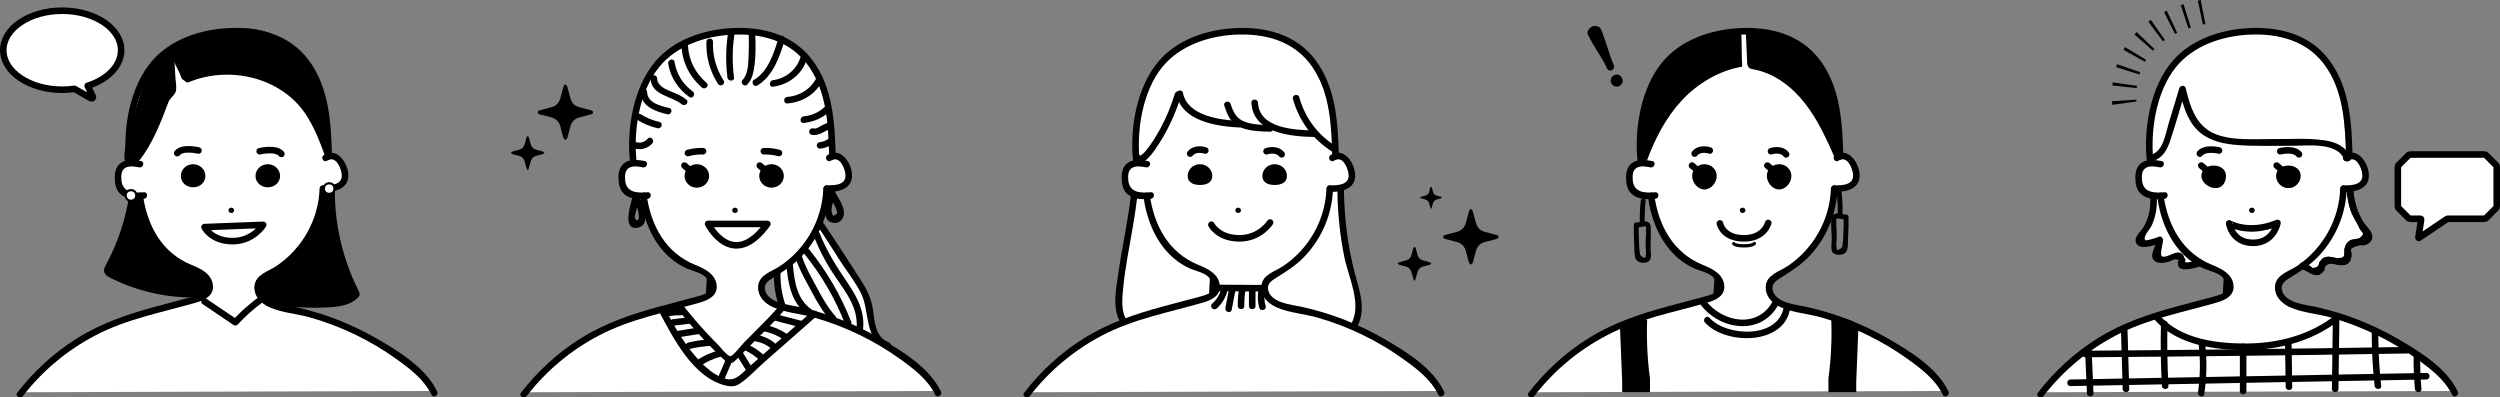 <?xml version="1.0" encoding="utf-8"?>
<!-- Generator: Adobe Illustrator 16.0.0, SVG Export Plug-In . SVG Version: 6.00 Build 0)  -->
<!DOCTYPE svg PUBLIC "-//W3C//DTD SVG 1.1//EN" "http://www.w3.org/Graphics/SVG/1.1/DTD/svg11.dtd">
<svg version="1.1" id="レイヤー_1" xmlns="http://www.w3.org/2000/svg" xmlns:xlink="http://www.w3.org/1999/xlink" x="0px"
	 y="0px" width="1143.247px" height="181.753px" viewBox="0 0 1143.247 181.753" enable-background="new 0 0 1143.247 181.753"
	 xml:space="preserve">
<rect x="0" y="0" width="1143.247" height="181.753" fill="#808080" stroke="none"/>
<path fill="#FFFFFF" d="M55.398,22.964c0-9.978-12.064-18.066-26.949-18.066C13.566,4.898,1.5,12.987,1.5,22.964
	c0,9.978,12.066,18.066,26.949,18.066c1.924,0,3.799-0.136,5.606-0.393l7.489,4.264c0.516,0.293,1.15-0.181,0.912-0.683
	l-2.359-4.959C49.15,36.347,55.398,30.146,55.398,22.964"/>
<path fill="none" stroke="#000000" stroke-width="3" stroke-linecap="round" stroke-linejoin="round" stroke-miterlimit="10" d="
	M55.398,22.964c0-9.978-12.064-18.066-26.949-18.066C13.566,4.898,1.5,12.987,1.5,22.964c0,9.978,12.066,18.066,26.949,18.066
	c1.924,0,3.799-0.136,5.606-0.393l7.489,4.264c0.516,0.293,1.15-0.181,0.912-0.683l-2.359-4.959
	C49.15,36.347,55.398,30.146,55.398,22.964z"/>
<path fill="#FFFFFF" d="M370.631,97.416l21.522,31.12c0,0,6.478,9.626,6.798,21.083c0,0,3.037,13.949,6.993,13.546
	c3.956-0.403-46.847-14.171-46.847-14.171l-4.584-31.267L370.631,97.416z"/>
<path fill="#FFFFFF" d="M364.653,178.994c-34.011,0.105-68.022,0.211-102.032,0.317c-7.031,0.022-14.062,0.043-21.091,0.066
	c14.109-17.577,33.356-28.944,54.95-35.076c6.085-1.729,12.216-3.305,18.327-4.936c3.708-0.99,9.59-1.559,11.633-5.404
	c4.733-8.913-10.601-12.41-15.276-15.42c-9.465-6.089-14.205-17.1-15.918-27.878c0.221-0.016,0.442-0.033,0.661-0.051
	c1.388-0.112,1.399-2.29,0-2.177c-5.036,0.407-10.278,0.116-10.721-6.119c-0.17-2.4,0.036-5.088,2.646-6.131
	c1.818-0.726,4.183-0.274,6.019,0.052c1.369,0.244,1.957-1.853,0.578-2.098c-1.289-0.23-2.669-0.457-4.032-0.481
	c-1.242-11.3,0.764-23.327,5.061-33.829c4.088-9.994,12.012-17.077,22.037-20.856c8.994-3.389,18.932-4.23,28.426-2.949
	c11.373,1.535,20.396,7.425,26.066,17.453c6.409,11.335,6.939,24.656,7.319,37.371c-0.306,0.14-0.618,0.309-0.933,0.514
	c-1.172,0.761-0.082,2.647,1.098,1.88c4.062-2.64,6.627,2.654,7.212,5.861c1.039,5.69-4.613,6.299-8.86,6.147
	c-0.404-0.015-0.689,0.159-0.859,0.412c-0.18,0.174-0.303,0.417-0.312,0.737c-0.293,10.55-4.511,20.642-11.593,28.451
	c-3.443,3.798-7.495,7.01-12.002,9.458c-3.132,1.702-6.265,3.248-6.22,7.283c0.11,9.885,13.783,10.389,20.643,12.079
	c10.982,2.704,21.604,6.847,31.504,12.317c5.305,2.931,10.405,6.237,15.234,9.9c4.818,3.653,9.705,7.599,12.697,12.914
	C406.16,178.865,385.407,178.93,364.653,178.994"/>
<path d="M382.183,71.472c-0.456-15.256-1.229-31.528-10.836-44.181c-8.889-11.709-22.94-15.23-37.106-14.409
	c-12.623,0.732-25.885,5.172-34.357,14.983c-10.213,11.827-13.467,31.104-11.757,46.203c0.215,1.897,3.217,1.919,3,0
	c-1.593-14.071,1.166-32.294,10.422-43.553c7.879-9.584,20.633-13.934,32.692-14.633c13.938-0.808,27.599,2.704,35.815,14.736
	c8.179,11.977,8.709,26.853,9.127,40.854C379.24,73.398,382.24,73.406,382.183,71.472"/>
<path d="M294.804,73.637c-2.878-0.512-6.163-1.003-8.8,0.601c-2.531,1.54-3.223,4.39-3.174,7.179
	c0.05,2.831,0.566,5.674,2.879,7.541c2.963,2.391,6.88,2.251,10.465,1.961c1.911-0.154,1.928-3.155,0-3
	c-4.789,0.387-9.884,0.256-10.309-5.707c-0.158-2.199-0.049-4.753,2.341-5.733c1.737-0.714,4.047-0.261,5.801,0.052
	C295.895,76.866,296.705,73.976,294.804,73.637"/>
<path d="M379.945,73.494c3.797-2.467,6.075,2.685,6.606,5.615c0.974,5.363-4.519,5.768-8.463,5.626c-1.931-0.069-1.929,2.931,0,3
	c6.274,0.225,12.786-1.917,11.356-9.424c-0.939-4.933-5.464-11.014-11.015-7.408C376.817,71.951,378.32,74.55,379.945,73.494"/>
<path d="M292.816,89.958c1.487,10.594,5.715,21.362,14.127,28.366c2.098,1.746,4.383,3.204,6.866,4.344
	c2.612,1.198,7.959,2.17,9.382,4.842c-0.123,2.223-0.246,4.448-0.371,6.672c-1.147,0.561-2.342,0.991-3.58,1.287
	c-1.879,0.588-3.82,1.019-5.722,1.526c-3.778,1.009-7.559,2.012-11.338,3.027c-12.909,3.47-25.351,7.639-36.743,14.78
	c-10.506,6.585-19.637,14.997-27.199,24.808c-1.178,1.529,1.428,3.024,2.592,1.515c8.869-11.509,20.158-20.939,33.02-27.696
	c14.498-7.615,30.598-10.553,46.188-15.068c4.117-1.192,8.429-3.315,7.627-8.354c-0.788-4.95-5.549-7.171-9.701-8.858
	c-13.6-5.526-20.278-17.92-22.253-31.988C295.441,87.258,292.55,88.068,292.816,89.958"/>
<path d="M376.505,86.295c-0.467,14.183-7.995,27.484-19.795,35.375c-3.657,2.446-9.419,3.858-9.976,8.974
	c-0.484,4.446,2.838,8.022,6.611,9.759c5.767,2.655,12.803,3.046,18.901,4.788c7.113,2.033,14.051,4.665,20.708,7.893
	c6.477,3.143,12.701,6.822,18.555,11.016c6.223,4.459,12.791,9.371,16.161,16.436c0.83,1.742,3.418,0.222,2.591-1.513
	c-5.173-10.844-17.641-18.445-27.701-24.241c-11.449-6.595-23.935-11.473-36.83-14.347c-3.223-0.718-6.592-1.094-9.715-2.196
	c-2.494-0.879-5.266-2.456-6.065-5.22c-0.92-3.177,1.386-4.62,3.714-6.073c4.898-3.055,9.43-5.921,13.372-10.236
	c7.646-8.367,12.096-19.09,12.469-30.415C379.568,84.364,376.568,84.367,376.505,86.295"/>
<path d="M332.959,14.875c-1.039,6.868-1.173,13.666-0.304,20.564c0.239,1.89,3.242,1.914,3,0c-0.833-6.608-0.8-13.176,0.198-19.766
	C336.139,13.784,333.248,12.97,332.959,14.875"/>
<path d="M330.914,36.839c-3.449-5.415-5.102-11.336-4.865-17.761c0.07-1.93-2.93-1.927-3,0c-0.254,6.906,1.565,13.45,5.275,19.275
	C329.358,39.978,331.955,38.475,330.914,36.839"/>
<path d="M323.13,37.917c-5.129-4.427-8.227-10.365-8.528-17.168c-0.086-1.923-3.086-1.934-3,0
	c0.336,7.559,3.684,14.349,9.406,19.289C322.463,41.295,324.594,39.182,323.13,37.917"/>
<path d="M316.758,41.794c-4.509-3.262-7.408-8.004-8.293-13.489c-0.306-1.901-3.197-1.094-2.893,0.798
	c1.015,6.292,4.544,11.572,9.672,15.282C316.811,45.519,318.311,42.917,316.758,41.794"/>
<path d="M313.884,45.564c-1.991-1.642-4.229-2.582-6.606-3.528c-2.783-1.109-6.646-2.674-6.772-6.197c-0.069-1.924-3.069-1.933-3,0
	c0.28,7.848,9.536,7.953,14.259,11.846C313.241,48.905,315.375,46.793,313.884,45.564"/>
<path d="M305.989,49.363c-3.858-0.896-9.901-2.266-10.049-7.226c-0.056-1.925-3.058-1.934-3,0
	c0.194,6.559,6.878,8.872,12.251,10.119C307.07,52.691,307.873,49.8,305.989,49.363"/>
<path d="M301.529,55.748c-3.051-0.678-5.849-1.826-8.482-3.511c-1.631-1.043-3.137,1.553-1.514,2.591
	c2.827,1.809,5.922,3.085,9.198,3.814C302.613,59.059,303.416,56.167,301.529,55.748"/>
<path d="M296.2,63.43c-1.433,1.666-3.56,2.195-5.628,1.494c-1.833-0.621-2.619,2.276-0.798,2.893
	c2.997,1.016,6.472,0.148,8.547-2.265C299.574,64.095,297.463,61.964,296.2,63.43"/>
<path d="M341.727,38.657c2.242-2.313,2.924-5.767,3.319-8.855c0.584-4.547,0.548-9.573,0.317-14.125c-0.099-1.921-3.1-1.933-3,0
	c0.189,3.757,0.029,7.674-0.084,11.437c-0.09,2.935-0.52,7.197-2.674,9.422C338.261,37.923,340.38,40.047,341.727,38.657"/>
<path d="M346.364,39.081c7.31-4.474,10.109-13.115,12.556-20.861c0.582-1.846-2.313-2.636-2.894-0.798
	c-2.19,6.937-4.603,15.046-11.176,19.069C343.207,37.497,344.713,40.093,346.364,39.081"/>
<path d="M353.479,39.655c7.566-0.957,14.133-6.224,15.762-13.843c0.402-1.883-2.488-2.687-2.893-0.798
	c-1.327,6.202-6.592,10.847-12.869,11.641C351.589,36.893,351.565,39.896,353.479,39.655"/>
<path d="M360.05,47.3c6.855-0.483,13.091-4.291,16.106-10.561c0.833-1.732-1.752-3.255-2.59-1.514
	c-2.547,5.297-7.664,8.663-13.517,9.075C358.135,44.436,358.119,47.437,360.05,47.3"/>
<path d="M367.531,56.217c4.684-0.468,8.913-2.346,12.252-5.69c1.365-1.369-0.755-3.491-2.121-2.122
	c-2.754,2.758-6.248,4.424-10.131,4.812C365.629,53.407,365.608,56.409,367.531,56.217"/>
<path d="M371.111,61.607c3.434,0.826,5.979-1.906,9.107-2.816c1.851-0.538,1.063-3.434-0.797-2.893
	c-1.61,0.468-3.094,1.147-4.539,1.988c-0.991,0.576-1.797,1.112-2.975,0.827C370.032,58.262,369.231,61.155,371.111,61.607"/>
<path d="M378.696,63.594c-1.116,0.734-2.349,1.241-3.687,1.391c-0.805,0.089-1.5,0.625-1.5,1.5c0,0.741,0.689,1.589,1.5,1.5
	c1.871-0.209,3.619-0.761,5.201-1.8C381.817,65.128,380.316,62.53,378.696,63.594"/>
<path d="M309.334,140.6c4.137,5.315,8.497,10.442,13.135,15.328c2.569,2.706,5.199,5.372,7.933,7.913
	c0.974,0.905,2.123,2.277,3.584,2.227c1.504-0.052,2.565-1.51,3.51-2.442c2.548-2.51,5.052-5.068,7.576-7.601
	c4.791-4.807,9.707-9.514,14.039-14.749c1.222-1.477-0.89-3.611-2.122-2.121c-3.299,3.987-6.946,7.632-10.594,11.294
	c-2.067,2.073-4.133,4.145-6.199,6.218c-1.012,1.015-4.951,6.179-6.198,6.22c-1.334,0.043-4.569-4.148-5.506-5.082
	c-1.974-1.97-3.907-3.98-5.799-6.029c-3.941-4.268-7.67-8.713-11.236-13.298C310.271,136.957,308.162,139.093,309.334,140.6"/>
<path d="M301.399,142.477c6.54,12.211,15.652,30.379,30.554,33.854c2.287,0.534,4.183,0.517,6.162-0.768
	c4.104-2.667,7.736-6.737,11.416-9.971c7.988-7.02,15.977-14.041,23.965-21.062c1.453-1.277-0.676-3.392-2.121-2.121
	c-6.241,5.485-12.482,10.969-18.724,16.455c-3.245,2.852-6.489,5.704-9.735,8.556c-3.17,2.786-6.31,7.121-10.931,5.835
	c-7.097-1.975-12.921-8.669-17.169-14.335c-4.201-5.603-7.527-11.798-10.826-17.958C303.078,139.26,300.487,140.774,301.399,142.477
	"/>
<path d="M367.061,146.85c-3.966-1.033-7.933-2.065-11.898-3.099c-1.87-0.486-2.668,2.407-0.797,2.894
	c3.966,1.032,7.932,2.065,11.898,3.098C368.133,150.229,368.931,147.336,367.061,146.85"/>
<path d="M349.53,151.542c3.187,0.706,6.11,1.9,8.81,3.744c1.599,1.092,3.101-1.507,1.514-2.591
	c-2.887-1.971-6.118-3.291-9.525-4.046C348.446,148.233,347.644,151.125,349.53,151.542"/>
<path d="M345.574,156.095c2.801,0.545,5.367,1.675,7.42,3.691c1.379,1.355,3.502-0.765,2.123-2.121
	c-2.402-2.359-5.457-3.823-8.746-4.464C344.484,152.835,343.678,155.727,345.574,156.095"/>
<path d="M341.25,160.488c2.223,1.106,4.258,2.464,6.059,4.178c1.397,1.33,3.522-0.787,2.121-2.122
	c-1.979-1.883-4.223-3.43-6.666-4.647C341.041,157.04,339.52,159.627,341.25,160.488"/>
<path d="M344.214,168.569c-1.502-2.438-3.004-4.877-4.506-7.314c-1.011-1.641-3.606-0.136-2.591,1.513
	c1.502,2.439,3.004,4.877,4.507,7.315C342.635,171.724,345.23,170.218,344.214,168.569"/>
<path d="M332.232,163.634l-3.8,8.801c-0.758,1.754,1.826,3.284,2.59,1.514c1.267-2.933,2.534-5.867,3.802-8.8
	C335.58,163.395,332.998,161.865,332.232,163.634"/>
<path d="M329.262,160.068c-3.87,1.001-7.527,2.585-10.82,4.862c-1.578,1.091-0.08,3.693,1.514,2.59
	c3.101-2.144,6.457-3.616,10.105-4.559C331.927,162.477,331.136,159.584,329.262,160.068"/>
<path d="M324.426,155.225c-3.259,0.187-6.478,0.65-9.652,1.41c-1.877,0.449-1.082,3.343,0.797,2.893
	c2.919-0.699,5.859-1.13,8.855-1.303C326.346,158.116,326.359,155.115,324.426,155.225"/>
<path d="M318.713,149.881c-3.213,0.516-6.427,1.031-9.641,1.547c-1.901,0.306-1.094,3.196,0.798,2.893
	c3.214-0.515,6.427-1.031,9.642-1.546C321.412,152.47,320.605,149.578,318.713,149.881"/>
<path d="M315.619,145.019c-2.645,0.32-5.289,0.64-7.935,0.96c-1.892,0.229-1.916,3.232,0,3c2.646-0.32,5.29-0.64,7.935-0.96
	C317.512,147.791,317.535,144.788,315.619,145.019"/>
<path d="M311.229,141.206c-2.51-0.063-4.993,0.192-7.44,0.75c-1.881,0.428-1.084,3.321,0.798,2.893c2.194-0.5,4.394-0.7,6.643-0.643
	C313.162,144.254,313.16,141.254,311.229,141.206"/>
<path d="M289.241,90.08c-0.628,2.9-4.931,14.962,2.05,14.093c6.688-0.833,3.105-10.778,1.014-14.074
	c-1.032-1.625-3.629-0.123-2.59,1.514c0.922,1.452,1.65,2.976,2.061,4.654c0.229,0.934,1.023,5.289-0.841,4.242
	c-1.288-0.723-0.216-3.089,0.063-4.38c0.379-1.751,0.758-3.501,1.137-5.252C292.543,88.995,289.65,88.19,289.241,90.08"/>
<path d="M379.266,85.836c-0.812,3.824-5.177,15.905,2.495,16.135c2.46,0.074,4.191-2.223,4.185-4.538
	c-0.008-3.484-2.887-7.281-4.393-10.253c-0.872-1.724-3.461-0.206-2.59,1.513c0.754,1.489,1.507,2.977,2.262,4.464
	c0.389,0.77,0.861,1.535,1.174,2.341c0.182,0.645,0.364,1.29,0.547,1.935c-1.487,1.557-2.293,1.564-2.418,0.019
	c-0.705-1.607,0.138-3.776,0.482-5.403c0.383-1.806,0.766-3.61,1.148-5.416C382.557,84.75,379.665,83.946,379.266,85.836"/>
<path d="M371.91,107.346c2.682,7.026,6.161,13.538,10.436,19.724c4.851,7.019,10.178,14.026,9.382,23.054
	c-0.169,1.923,2.832,1.911,3,0c0.679-7.695-2.747-14.297-6.944-20.49c-5.043-7.442-9.748-14.618-12.979-23.086
	C374.123,104.762,371.221,105.538,371.91,107.346"/>
<path d="M389.251,147.126c-4.741-12.11-11.249-23.22-19.437-33.32c-1.217-1.501-3.327,0.633-2.122,2.121
	c7.844,9.676,14.124,20.396,18.665,31.996C387.055,149.702,389.956,148.928,389.251,147.126"/>
<path d="M363.893,118.125c1.645,5.223,4.439,9.968,7.002,14.78c2.615,4.912,5.319,9.657,9.038,13.827
	c1.288,1.444,3.403-0.684,2.121-2.122c-3.547-3.976-6.08-8.544-8.567-13.218c-2.438-4.577-5.138-9.101-6.701-14.064
	C366.207,115.493,363.31,116.276,363.893,118.125"/>
<path d="M371.388,141.69c-6.995-4.62-8.09-12.954-8.817-20.66c-0.181-1.905-3.183-1.925-3,0c0.839,8.887,2.317,17.977,10.304,23.25
	C371.49,145.347,372.994,142.75,371.388,141.69"/>
<path d="M353.941,124.437c-0.187,5.338,0.568,10.523,2.266,15.588c0.609,1.821,3.507,1.04,2.892-0.798
	c-1.612-4.818-2.334-9.711-2.157-14.79C357.007,122.506,354.007,122.509,353.941,124.437"/>
<path d="M373.755,103.181c3.497,5.128,6.775,10.396,10.124,15.62c3.254,5.078,7.195,9.945,9.881,15.357
	c4.164,8.394,1.223,21.188,11.785,25.233c1.805,0.691,2.586-2.208,0.799-2.893c-6.442-2.467-6.301-9.886-7.242-15.565
	c-0.768-4.611-2.688-8.565-5.207-12.469c-5.78-8.959-11.541-17.989-17.549-26.798C375.264,100.081,372.663,101.58,373.755,103.181"
	/>
<path d="M337.41,96.185c0,0.68-0.576,1.23-1.289,1.23c-0.712,0-1.289-0.55-1.289-1.23c0-0.68,0.577-1.23,1.289-1.23
	C336.834,94.955,337.41,95.505,337.41,96.185"/>
<path fill="none" stroke="#000000" stroke-width="3" stroke-linecap="round" stroke-linejoin="round" stroke-miterlimit="10" d="
	M323.804,102.403c0,0,11.127,22.034,27.119,0H323.804z"/>
<path d="M324.285,80.458c0,2.964-2.518,5.367-5.623,5.367s-5.623-2.403-5.623-5.367c0-2.964,2.518-5.366,5.623-5.366
	S324.285,77.495,324.285,80.458"/>
<line fill="none" stroke="#000000" stroke-width="3" stroke-linecap="round" stroke-linejoin="round" stroke-miterlimit="10" x1="316.781" y1="78.962" x2="312.983" y2="75.709"/>
<path d="M358.438,80.458c0,2.964-2.518,5.367-5.623,5.367s-5.622-2.403-5.622-5.367c0-2.964,2.517-5.366,5.622-5.366
	S358.438,77.495,358.438,80.458"/>
<line fill="none" stroke="#000000" stroke-width="3" stroke-linecap="round" stroke-linejoin="round" stroke-miterlimit="10" x1="351.246" y1="78.962" x2="347.448" y2="75.709"/>
<path fill="none" stroke="#000000" stroke-width="3" stroke-linecap="round" stroke-linejoin="round" stroke-miterlimit="10" d="
	M349.305,69.167c0,0,3.198-0.241,6.916,0.803"/>
<path fill="none" stroke="#000000" stroke-width="3" stroke-linecap="round" stroke-linejoin="round" stroke-miterlimit="10" d="
	M321.504,69.167c0,0-3.199-0.241-6.916,0.803"/>
<path fill="#FFFFFF" d="M518.579,89.863c0.56,3.442-7.25,45.796-6.758,49.553c0.491,3.758,1.176,9.578,1.176,9.578l104.208,5.655
	c0,0,5.035-14.382,4.118-17.522c-0.917-3.141-8.407-30.749-8.076-34.724c0.332-3.975,0.788-16.614,0.788-16.614l-32.706-3.666
	L518.579,89.863z"/>
<path fill="#FFFFFF" d="M594.735,178.994c-34.011,0.105-68.021,0.211-102.032,0.317c-7.031,0.022-14.061,0.043-21.091,0.066
	c14.109-17.577,33.357-28.944,54.951-35.076c6.085-1.729,12.215-3.305,18.327-4.936c3.708-0.99,9.59-1.559,11.632-5.404
	c4.735-8.913-10.599-12.41-15.276-15.42c-9.463-6.089-14.205-17.1-15.918-27.878c0.223-0.016,0.443-0.033,0.662-0.051
	c1.387-0.112,1.398-2.29,0-2.177c-5.037,0.407-10.279,0.116-10.721-6.119c-0.17-2.4,0.036-5.088,2.645-6.131
	c1.819-0.726,4.184-0.274,6.019,0.052c1.37,0.244,1.958-1.853,0.579-2.098c-1.289-0.23-2.669-0.457-4.032-0.481
	c-1.243-11.3,0.763-23.327,5.06-33.829c4.088-9.994,12.012-17.077,22.037-20.856c8.994-3.389,18.933-4.23,28.428-2.949
	c11.373,1.535,20.395,7.425,26.064,17.453c6.41,11.335,6.939,24.656,7.32,37.371c-0.308,0.14-0.618,0.309-0.933,0.514
	c-1.172,0.761-0.081,2.647,1.098,1.88c4.062-2.64,6.626,2.654,7.212,5.861c1.039,5.69-4.613,6.299-8.86,6.147
	c-0.404-0.015-0.688,0.159-0.858,0.412c-0.182,0.174-0.305,0.417-0.314,0.737c-0.292,10.55-4.51,20.642-11.592,28.451
	c-3.444,3.798-7.496,7.01-12.003,9.458c-3.13,1.702-6.263,3.248-6.218,7.283c0.108,9.885,13.781,10.389,20.641,12.079
	c10.984,2.704,21.604,6.847,31.505,12.317c5.305,2.931,10.405,6.237,15.234,9.9c4.817,3.653,9.705,7.599,12.697,12.914
	L594.735,178.994z"/>
<path d="M612.265,71.472c-0.455-15.256-1.229-31.528-10.835-44.181c-8.89-11.709-22.94-15.23-37.107-14.409
	c-12.622,0.732-25.883,5.172-34.356,14.983c-10.214,11.827-13.467,31.104-11.758,46.203c0.215,1.897,3.218,1.919,3,0
	c-1.593-14.071,1.166-32.294,10.423-43.553c7.879-9.584,20.633-13.934,32.691-14.633c13.939-0.808,27.599,2.704,35.815,14.736
	c8.18,11.977,8.709,26.853,9.127,40.854C609.323,73.398,612.323,73.406,612.265,71.472"/>
<path d="M524.887,73.637c-2.878-0.512-6.164-1.003-8.8,0.601c-2.531,1.54-3.224,4.39-3.174,7.179
	c0.05,2.831,0.565,5.674,2.879,7.541c2.963,2.391,6.88,2.251,10.464,1.961c1.911-0.154,1.928-3.155,0-3
	c-4.789,0.387-9.884,0.256-10.309-5.707c-0.157-2.199-0.049-4.753,2.342-5.733c1.738-0.714,4.046-0.261,5.8,0.052
	C525.979,76.866,526.787,73.976,524.887,73.637"/>
<path d="M610.027,73.494c3.797-2.467,6.075,2.685,6.607,5.615c0.974,5.363-4.52,5.768-8.463,5.626c-1.932-0.069-1.929,2.931,0,3
	c6.272,0.225,12.786-1.917,11.355-9.424c-0.938-4.933-5.464-11.014-11.015-7.408C606.9,71.951,608.401,74.55,610.027,73.494"/>
<path d="M522.898,89.958c1.488,10.594,5.717,21.362,14.129,28.366c2.098,1.746,4.381,3.204,6.865,4.344
	c2.611,1.198,7.958,2.17,9.381,4.842c-0.123,2.223-0.246,4.448-0.369,6.672c-1.149,0.561-2.343,0.991-3.582,1.287
	c-1.877,0.588-3.819,1.019-5.721,1.526c-3.779,1.009-7.561,2.012-11.338,3.027c-12.909,3.47-25.352,7.639-36.743,14.78
	c-10.507,6.585-19.637,14.997-27.198,24.808c-1.179,1.529,1.426,3.024,2.59,1.515c8.869-11.509,20.158-20.939,33.021-27.696
	c14.498-7.615,30.599-10.553,46.187-15.068c4.119-1.192,8.43-3.315,7.627-8.354c-0.789-4.95-5.549-7.171-9.7-8.858
	c-13.601-5.526-20.278-17.92-22.255-31.988C525.525,87.258,522.633,88.068,522.898,89.958"/>
<path d="M606.587,86.295c-0.467,14.183-7.994,27.484-19.794,35.375c-3.657,2.446-9.42,3.858-9.977,8.974
	c-0.483,4.446,2.838,8.022,6.611,9.759c5.767,2.655,12.804,3.046,18.902,4.788c7.113,2.033,14.051,4.665,20.707,7.893
	c6.478,3.143,12.701,6.822,18.554,11.016c6.225,4.459,12.793,9.371,16.162,16.436c0.831,1.742,3.419,0.222,2.591-1.513
	c-5.172-10.844-17.64-18.445-27.7-24.241c-11.449-6.595-23.935-11.473-36.83-14.347c-3.223-0.718-6.594-1.094-9.716-2.196
	c-2.492-0.879-5.265-2.456-6.065-5.22c-0.919-3.177,1.387-4.62,3.715-6.073c4.898-3.055,9.429-5.921,13.372-10.236
	c7.646-8.367,12.096-19.09,12.468-30.415C609.65,84.364,606.65,84.367,606.587,86.295"/>
<path d="M567.493,96.185c0,0.68-0.577,1.23-1.289,1.23s-1.289-0.55-1.289-1.23c0-0.68,0.577-1.23,1.289-1.23
	S567.493,95.505,567.493,96.185"/>
<path d="M554.368,80.458c0,2.964-2.518,4.133-5.624,4.133c-3.104,0-5.623-1.169-5.623-4.133c0-2.964,2.519-5.366,5.623-5.366
	C551.851,75.093,554.368,77.495,554.368,80.458"/>
<path d="M588.521,80.458c0,2.964-2.518,4.133-5.623,4.133s-5.624-1.169-5.624-4.133c0-2.964,2.519-5.366,5.624-5.366
	S588.521,77.495,588.521,80.458"/>
<path fill="none" stroke="#000000" stroke-width="3" stroke-linecap="round" stroke-linejoin="round" stroke-miterlimit="10" d="
	M551.185,68.827c0,0-4.512-1.602-6.916,1.42"/>
<path fill="none" stroke="#000000" stroke-width="3" stroke-linecap="round" stroke-linejoin="round" stroke-miterlimit="10" d="
	M579.182,69.167c0,0,4.513-1.602,6.916,1.42"/>
<path d="M518.395,72.292c2.713,6.118,8.266-1.669,9.961-4.104c5.225-7.505,9.096-15.792,11.788-24.515
	c0.57-1.85-2.323-2.64-2.894-0.798c-1.672,5.422-3.78,10.67-6.479,15.667c-1.1,2.038-2.285,4.031-3.548,5.973
	c-0.345,0.53-5.396,8.165-6.237,6.263C520.205,69.017,517.619,70.541,518.395,72.292"/>
<path d="M538.07,43.25c2.365,12.146,18.254,14.521,28.446,15.053c1.929,0.1,1.924-2.9,0-3c-8.714-0.454-23.501-2.31-25.554-12.851
	C540.594,40.56,537.701,41.361,538.07,43.25"/>
<path d="M559.859,48.304c1.205,3.717,2.667,7.548,6.343,9.454c4.198,2.176,9.964,2.359,14.595,2.474c1.931,0.048,1.93-2.952,0-3
	c-3.598-0.089-7.548-0.225-11.011-1.353c-4.254-1.386-5.721-4.321-7.034-8.372C562.16,45.678,559.262,46.46,559.859,48.304"/>
<path d="M572.273,46.969c0.682,13.864,17.754,15.443,28.406,15.67c1.932,0.041,1.931-2.959,0-3
	c-8.64-0.184-24.828-0.894-25.406-12.67C575.179,45.047,572.178,45.037,572.273,46.969"/>
<path d="M591.257,45.248c2.776,10.032,8.984,18.39,17.76,23.981c1.634,1.04,3.14-1.554,1.514-2.59
	c-8.125-5.177-13.812-12.907-16.379-22.189C593.636,42.592,590.74,43.381,591.257,45.248"/>
<path d="M517.079,89.863c-1.28,11.436-3.877,22.656-5.501,34.04c-1.04,7.286-3.387,17.557,1.182,24.096
	c1.097,1.572,3.699,0.074,2.59-1.514c-2.861-4.097-2.172-9.878-1.732-14.586c0.467-4.979,1.227-9.925,2.075-14.851
	c1.56-9.052,3.364-18.05,4.387-27.185C520.295,87.947,517.293,87.963,517.079,89.863"/>
<path d="M611.588,87.204c0.135,10.227,1.152,20.411,3.197,30.436c1.882,9.226,8.267,21.693,3.026,30.597
	c-0.982,1.668,1.61,3.179,2.59,1.515c4.772-8.109,1.1-17.184-1.032-25.54c-3.092-12.112-4.616-24.516-4.781-37.008
	C614.563,85.275,611.563,85.27,611.588,87.204"/>
<path fill="none" stroke="#000000" stroke-width="3" stroke-linecap="round" stroke-linejoin="round" stroke-miterlimit="10" d="
	M553.956,102.779c0,0,3.069,6.123,12.661,6.213c9.591,0.091,14.18-7.241,14.18-7.241"/>
<path d="M557.354,133.178c6.965,0.047,13.928,0.094,20.892,0.14c1.93,0.013,1.933-2.987,0-3c-6.964-0.046-13.927-0.093-20.892-0.14
	C555.423,130.166,555.421,133.166,557.354,133.178"/>
<path d="M558.412,132.084c-0.628,2.711-2.062,4.96-4.107,6.827c-1.43,1.304,0.697,3.421,2.121,2.121
	c2.401-2.19,4.143-4.971,4.879-8.151C561.74,131.003,558.848,130.201,558.412,132.084"/>
<path d="M562.056,132.095c-0.563,2.911-1.127,5.822-1.69,8.732c-0.364,1.887,2.527,2.695,2.894,0.798
	c0.563-2.911,1.126-5.821,1.69-8.732C565.313,131.007,562.422,130.199,562.056,132.095"/>
<path d="M566.698,131.666c-0.479,2.738-0.719,5.484-0.669,8.267c0.035,1.927,3.035,1.934,3,0c-0.045-2.512,0.127-4.995,0.562-7.47
	C569.923,130.575,567.031,129.765,566.698,131.666"/>
<path d="M571.142,132.052v7.879c0,1.931,3,1.934,3,0v-7.879C574.142,130.122,571.142,130.119,571.142,132.052"/>
<path d="M575.697,131.637c-0.713,3.048-0.659,6.093,0.189,9.107c0.522,1.856,3.418,1.067,2.893-0.797
	c-0.704-2.502-0.781-4.978-0.188-7.512C579.029,130.558,576.138,129.755,575.697,131.637"/>
<path fill="#FFFFFF" d="M984.8,90.213c0.559,6.477-1.604,13.145-5.854,18.062c-0.48,0.554-1.022,1.219-0.854,1.932
	c0.22,0.931,1.425,1.165,2.38,1.138c2.475-0.07,4.934-0.639,7.189-1.66c0.263,1.75-0.127,3.591-1.078,5.085
	c-0.475,0.746-1.116,1.529-0.96,2.4c0.222,1.237,1.82,1.614,3.073,1.532c1.35-0.089,2.685-0.391,3.939-0.893
	c1.051-0.42,2.101-0.991,3.23-0.949c1.132,0.042,2.326,1.041,2.049,2.14c-0.165,0.655-0.807,1.249-0.588,1.889
	c0.216,0.627,1.058,0.709,1.719,0.658c2.192-0.167,4.369-0.548,6.488-1.135l-11.057-38.29L984.8,90.213z"/>
<path fill="#FFFFFF" d="M1053.788,121.56c2.586,1.313,2.851,2.754,5.744,2.917c0.703,0.04,1.477,0.038,2.02-0.41
	c0.961-0.794,0.573-2.356,1.06-3.502c0.772-1.817,3.307-1.932,5.223-1.46c1.916,0.472,4.075,1.198,5.739,0.138
	c0.242-0.155,0.469-0.35,0.604-0.606c0.253-0.481,0.133-1.062,0.039-1.598c-0.389-2.218,0.047-4.95,2.07-5.936
	c1.375-0.67,3.001-0.298,4.527-0.374c1.527-0.076,3.325-1.061,3.173-2.582c-0.073-0.733-0.589-1.331-1.062-1.895
	c-4.448-5.295-7.151-12.032-7.596-18.933l-12.529-1.024C1062.8,86.295,1048.044,118.643,1053.788,121.56"/>
<path fill="#FFFFFF" d="M1058.314,178.994c-34.011,0.105-68.021,0.211-102.033,0.317c-7.029,0.022-14.06,0.043-21.09,0.066
	c14.109-17.577,33.356-28.944,54.95-35.076c6.086-1.729,12.216-3.305,18.328-4.936c3.708-0.99,9.589-1.559,11.632-5.404
	c4.734-8.913-10.599-12.41-15.276-15.42c-9.465-6.089-14.205-17.1-15.918-27.878c0.223-0.016,0.443-0.033,0.662-0.051
	c1.388-0.112,1.398-2.29,0-2.177c-5.037,0.407-10.279,0.116-10.721-6.119c-0.17-2.4,0.035-5.088,2.645-6.131
	c1.819-0.726,4.183-0.274,6.019,0.052c1.37,0.244,1.958-1.853,0.579-2.098c-1.289-0.23-2.669-0.457-4.032-0.481
	c-1.243-11.3,0.763-23.327,5.06-33.829c4.088-9.994,12.012-17.077,22.037-20.856c8.994-3.389,18.932-4.23,28.428-2.949
	c11.373,1.535,20.395,7.425,26.064,17.453c6.409,11.335,6.939,24.656,7.319,37.371c-0.306,0.14-0.618,0.309-0.933,0.514
	c-1.171,0.761-0.08,2.647,1.099,1.88c4.062-2.64,6.626,2.654,7.212,5.861c1.039,5.69-4.613,6.299-8.861,6.147
	c-0.404-0.015-0.688,0.159-0.857,0.412c-0.182,0.174-0.306,0.417-0.314,0.737c-0.293,10.55-4.511,20.642-11.592,28.451
	c-3.444,3.798-7.496,7.01-12.003,9.458c-3.131,1.702-6.265,3.248-6.219,7.283c0.109,9.885,13.781,10.389,20.642,12.079
	c10.984,2.704,21.604,6.847,31.505,12.317c5.305,2.931,10.405,6.237,15.234,9.9c4.816,3.653,9.705,7.599,12.698,12.914
	L1058.314,178.994z"/>
<path d="M1075.844,71.472c-0.455-15.256-1.229-31.528-10.835-44.181c-8.89-11.709-22.94-15.23-37.106-14.409
	c-12.623,0.732-25.886,5.172-34.357,14.983c-10.214,11.827-13.468,31.104-11.758,46.203c0.215,1.897,3.218,1.919,3,0
	c-1.592-14.071,1.166-32.294,10.422-43.553c7.88-9.584,20.634-13.934,32.693-14.633c13.938-0.808,27.598,2.704,35.814,14.736
	c8.178,11.977,8.709,26.853,9.127,40.854C1072.902,73.398,1075.902,73.406,1075.844,71.472"/>
<path d="M988.466,73.637c-2.878-0.512-6.164-1.003-8.801,0.601c-2.53,1.54-3.222,4.39-3.174,7.179
	c0.05,2.831,0.565,5.674,2.88,7.541c2.963,2.391,6.88,2.251,10.464,1.961c1.911-0.154,1.928-3.155,0-3
	c-4.789,0.387-9.884,0.256-10.309-5.707c-0.158-2.199-0.049-4.753,2.341-5.733c1.739-0.714,4.047-0.261,5.801,0.052
	C989.556,76.866,990.366,73.976,988.466,73.637"/>
<path d="M1073.606,73.494c3.796-2.467,6.075,2.685,6.607,5.615c0.974,5.363-4.521,5.768-8.463,5.626c-1.933-0.069-1.93,2.931,0,3
	c6.272,0.225,12.785-1.917,11.355-9.424c-0.938-4.933-5.464-11.014-11.015-7.408C1070.479,71.951,1071.98,74.55,1073.606,73.494"/>
<path d="M986.478,89.958c1.488,10.594,5.715,21.362,14.127,28.366c2.1,1.746,4.383,3.204,6.867,4.344
	c2.611,1.198,7.958,2.17,9.381,4.842c-0.123,2.223-0.247,4.448-0.37,6.672c-1.148,0.561-2.343,0.991-3.582,1.287
	c-1.878,0.588-3.819,1.019-5.72,1.526c-3.779,1.009-7.56,2.012-11.338,3.027c-12.91,3.47-25.352,7.639-36.744,14.78
	c-10.506,6.585-19.637,14.997-27.198,24.808c-1.178,1.529,1.428,3.024,2.591,1.515c8.869-11.509,20.158-20.939,33.021-27.696
	c14.498-7.615,30.597-10.553,46.187-15.068c4.117-1.192,8.43-3.315,7.627-8.354c-0.788-4.95-5.549-7.171-9.701-8.858
	c-13.6-5.526-20.277-17.92-22.253-31.988C989.103,87.258,986.212,88.068,986.478,89.958"/>
<path d="M1070.166,86.295c-0.467,14.183-7.995,27.484-19.794,35.375c-3.658,2.446-9.42,3.858-9.977,8.974
	c-0.484,4.446,2.838,8.022,6.611,9.759c5.767,2.655,12.803,3.046,18.902,4.788c7.113,2.033,14.05,4.665,20.707,7.893
	c6.479,3.143,12.701,6.822,18.554,11.016c6.225,4.459,12.792,9.371,16.162,16.436c0.831,1.742,3.418,0.222,2.591-1.513
	c-5.172-10.844-17.64-18.445-27.701-24.241c-11.448-6.595-23.935-11.473-36.83-14.347c-3.222-0.718-6.593-1.094-9.715-2.196
	c-2.493-0.879-5.266-2.456-6.065-5.22c-0.919-3.177,1.387-4.62,3.714-6.073c4.899-3.055,9.43-5.921,13.373-10.236
	c7.645-8.367,12.095-19.09,12.468-30.415C1073.229,84.364,1070.229,84.367,1070.166,86.295"/>
<path d="M1031.072,96.185c0,0.68-0.577,1.23-1.29,1.23c-0.712,0-1.289-0.55-1.289-1.23c0-0.68,0.577-1.23,1.289-1.23
	C1030.495,94.955,1031.072,95.505,1031.072,96.185"/>
<path d="M1017.946,80.458c0,2.964-1.674,5.573-4.779,5.573c-3.106,0-6.467-2.609-6.467-5.573c0-2.964,2.518-4.749,5.623-4.749
	S1017.946,77.495,1017.946,80.458"/>
<line fill="none" stroke="#000000" stroke-width="3" stroke-linecap="round" stroke-linejoin="round" stroke-miterlimit="10" x1="1010.443" y1="78.962" x2="1006.646" y2="75.709"/>
<path d="M1052.101,80.458c0,2.964-2.518,5.573-5.624,5.573c-3.104,0-5.623-2.609-5.623-5.573c0-2.964,2.519-4.749,5.623-4.749
	C1049.583,75.71,1052.101,77.495,1052.101,80.458"/>
<line fill="none" stroke="#000000" stroke-width="3" stroke-linecap="round" stroke-linejoin="round" stroke-miterlimit="10" x1="1044.908" y1="78.962" x2="1041.11" y2="75.709"/>
<path fill="none" stroke="#000000" stroke-width="3" stroke-linecap="round" stroke-linejoin="round" stroke-miterlimit="10" d="
	M1014.763,68.827c0,0-6.361-1.602-8.767,1.42"/>
<path fill="none" stroke="#000000" stroke-width="3" stroke-linecap="round" stroke-linejoin="round" stroke-miterlimit="10" d="
	M1042.761,69.167c0,0,6.156-1.602,8.562,1.42"/>
<path fill="none" stroke="#000000" stroke-width="3" stroke-linecap="round" stroke-linejoin="round" stroke-miterlimit="10" d="
	M1041.495,101.957c0,0-1.708,9.183-11.3,9.093c-9.591-0.091-10.808-8.888-10.808-8.888S1028.308,107.436,1041.495,101.957z"/>
<path d="M984.765,73.568c4.473-1.464,6.361-5.302,7.769-9.549c2.503-7.567,4.654-15.272,6.974-22.899h-2.892
	c1.545,6.362,3.282,13.235,7.972,18.099c4.418,4.582,10.589,6.296,16.751,6.93c8.656,0.89,17.548,0.458,26.241,0.536
	c6.949,0.064,21.105-2.02,24.402,6.166c0.713,1.769,3.614,0.996,2.893-0.797c-2.055-5.104-6.642-7.113-11.846-7.879
	c-7.935-1.167-16.309-0.498-24.305-0.57c-8.168-0.073-17.378,0.783-25.189-2.132c-9.23-3.444-11.908-12.423-14.027-21.151
	c-0.36-1.483-2.476-1.37-2.892,0c-1.599,5.254-3.196,10.507-4.794,15.76c-1.427,4.69-2.452,12.826-7.854,14.593
	C982.141,71.273,982.923,74.171,984.765,73.568"/>
<path d="M983.3,90.213c0.239,4.68-0.561,9.191-2.863,13.318c-0.994,1.783-4.274,4.453-3.818,6.876
	c0.873,4.637,9.111,1.669,11.441,0.724c-0.633-0.482-1.266-0.964-1.898-1.446c0.159,2.747-3.447,6.531-1.318,9.167
	c1.576,1.951,4.84,1.409,6.912,0.839c0.771-0.212,2.127-1.147,2.865-1.083c3.547,0.306,0.895,0.35,1.336,1.414
	c0.26,0.627-0.18,1.215,0.311,1.928c1.762,2.551,7.5,0.452,9.667-0.091c1.871-0.47,1.078-3.364-0.798-2.893
	c-1.402,0.351-5.465,1.504-5.926,0.791c-0.114-0.178,0.406-0.82,0.152-1.156c-0.942-1.239-0.529-2.383-2.549-3.023
	c-2.551-0.806-5.987,2.662-8.117,1.624c-1.226-0.598,0.541-6.195,0.465-7.517c-0.05-0.868-0.936-1.837-1.899-1.447
	c-1.151,0.467-2.293,0.911-3.515,1.172c-1.555,0.333-3.036,1.128-2.999-0.452c0.04-1.745,2.651-4.514,3.348-6.099
	c1.778-4.046,2.43-8.251,2.204-12.646C986.201,88.292,983.201,88.281,983.3,90.213"/>
<path d="M1073.165,87.319c0.275,3.072,0.788,6.046,1.801,8.971c1.026,2.961,2.868,5.361,4.072,8.178
	c0.807,1.886,3.315,2.099-0.436,4.743c0.625-0.441-3.863,0.67-3.378,0.446c-1.383,0.638-2.218,1.641-2.78,3.043
	c-1.18,2.943,1.302,5.417-3.404,5.328c-2.053-0.038-3.765-1.121-5.871-0.344c-1.465,0.54-1.726,1.376-2.668,2.483
	c-0.009,1.634-1.02,2.423-3.031,2.364c-0.4-0.319-0.8-0.638-1.199-0.957c-0.793-0.245-1.921-1.127-2.747-1.46
	c-1.79-0.723-2.567,2.178-0.797,2.893c4.08,1.648,6.985,5.151,10.202,0.453c-0.062-1.985,1.22-2.954,3.843-2.909
	c0.975,0.279,1.962,0.494,2.964,0.644c1.277,0.112,2.417,0.143,3.573-0.506c1.338-0.751,1.493-1.435,1.854-2.83
	c0.896-3.458-2.285-4.044,3.44-5.648c1.294-0.362,1.837,0.204,3.107-0.257c1.687-0.612,3.153-1.867,3.112-3.807
	c-0.05-2.366-2.979-4.775-4.06-6.532c-2.691-4.368-4.142-9.211-4.598-14.296C1075.994,85.412,1072.992,85.393,1073.165,87.319"/>
<path d="M1073.165,87.319c0.275,3.072,0.788,6.046,1.801,8.971c1.026,2.961,2.868,5.361,4.072,8.178
	c0.807,1.886,3.315,2.099-0.436,4.743c0.625-0.441-3.863,0.67-3.378,0.446c-1.383,0.638-2.218,1.641-2.78,3.043
	c-1.18,2.943,1.302,5.417-3.404,5.328c-2.053-0.038-3.765-1.121-5.871-0.344c-1.465,0.54-1.726,1.376-2.668,2.483
	c-0.009,1.634-1.02,2.423-3.031,2.364c-0.4-0.319-0.8-0.638-1.199-0.957c-0.793-0.245-1.921-1.127-2.747-1.46
	c-1.79-0.723-2.567,2.178-0.797,2.893c4.08,1.648,6.985,5.151,10.202,0.453c-0.062-1.985,1.22-2.954,3.843-2.909
	c0.975,0.279,1.962,0.494,2.964,0.644c1.277,0.112,2.417,0.143,3.573-0.506c1.338-0.751,1.493-1.435,1.854-2.83
	c0.896-3.458-2.285-4.044,3.44-5.648c1.294-0.362,1.837,0.204,3.107-0.257c1.687-0.612,3.153-1.867,3.112-3.807
	c-0.05-2.366-2.979-4.775-4.06-6.532c-2.691-4.368-4.142-9.211-4.598-14.296C1075.994,85.412,1072.992,85.393,1073.165,87.319"/>
<path d="M985.723,146.654c10.274,11.274,27.686,13.582,42.186,13.417c15.257-0.175,30.177-4.405,42.269-13.901
	c1.518-1.192-0.619-3.301-2.121-2.121c-11.433,8.977-25.759,12.857-40.147,13.022c-13.702,0.156-30.341-1.871-40.064-12.539
	C986.54,143.102,984.424,145.228,985.723,146.654"/>
<path d="M969.923,151.384c0.258,8.832,0.518,17.664,0.775,26.496c0.056,1.927,3.057,1.935,3,0
	c-0.258-8.832-0.518-17.664-0.775-26.496C972.866,149.458,969.866,149.45,969.923,151.384"/>
<path d="M988.193,148.015c-0.229,9.48-0.084,18.948,0.438,28.418c0.106,1.92,3.106,1.932,3.001,0
	c-0.522-9.47-0.668-18.938-0.438-28.418C991.24,146.084,988.24,146.084,988.193,148.015"/>
<path d="M1005.529,158.125c0.742,7.122,0.64,14.199-0.4,21.288c-0.278,1.889,2.611,2.703,2.892,0.798
	c1.082-7.366,1.281-14.676,0.509-22.086C1008.331,156.226,1005.329,156.205,1005.529,158.125"/>
<path d="M1024.285,158.611v20.229c0,1.931,3,1.934,3,0v-20.229C1027.285,156.68,1024.285,156.677,1024.285,158.611"/>
<path d="M1044.927,156.685c0.106,6.742,0.212,13.483,0.317,20.225c0.03,1.928,3.032,1.934,3,0
	c-0.105-6.742-0.211-13.483-0.317-20.225C1047.897,154.756,1044.897,154.75,1044.927,156.685"/>
<path d="M1066.813,145.126c-0.146,10.918-0.291,21.835-0.437,32.753c-0.026,1.931,2.974,1.932,3,0
	c0.146-10.918,0.291-21.835,0.437-32.753C1069.84,143.195,1066.84,143.195,1066.813,145.126"/>
<path d="M1084.582,152.35c0.009,8.056,0.454,16.076,1.335,24.084c0.209,1.898,3.211,1.92,3,0
	c-0.881-8.008-1.326-16.028-1.335-24.084C1087.579,150.419,1084.579,150.416,1084.582,152.35"/>
<path d="M1103.748,162.463c-0.069,5.147,0.123,10.278,0.58,15.405c0.17,1.908,3.171,1.926,3,0
	c-0.457-5.127-0.649-10.258-0.58-15.405C1106.774,160.533,1103.774,160.532,1103.748,162.463"/>
<path d="M953.518,160.536c0.278,6.424,0.558,12.848,0.836,19.271c0.083,1.924,3.083,1.934,3,0
	c-0.278-6.423-0.558-12.847-0.836-19.271C956.435,158.613,953.434,158.602,953.518,160.536"/>
<path d="M953.537,163.382c49.129-0.336,98.256-0.914,147.38-1.735c1.929-0.033,1.934-3.033,0-3
	c-49.124,0.821-98.251,1.399-147.38,1.735C951.607,160.396,951.603,163.396,953.537,163.382"/>
<path d="M946.805,176.552c54.263-1.004,108.524-2.007,162.787-3.011c1.929-0.036,1.935-3.036,0-3
	c-54.263,1.004-108.524,2.007-162.787,3.011C944.876,173.587,944.87,176.587,946.805,176.552"/>
<path fill="#FFFFFF" d="M825.429,178.994c-34.011,0.105-68.021,0.211-102.033,0.317c-7.029,0.022-14.06,0.043-21.09,0.066
	c14.109-17.577,33.356-28.944,54.95-35.076c6.085-1.729,12.216-3.305,18.327-4.936c3.708-0.99,9.59-1.559,11.633-5.404
	c4.734-8.913-10.6-12.41-15.277-15.42c-9.464-6.089-14.203-17.1-15.917-27.878c0.222-0.016,0.442-0.033,0.661-0.051
	c1.388-0.112,1.399-2.29,0-2.177c-5.037,0.407-10.278,0.116-10.721-6.119c-0.17-2.4,0.036-5.088,2.645-6.131
	c1.819-0.726,4.184-0.274,6.02,0.052c1.369,0.244,1.958-1.853,0.578-2.098c-1.288-0.23-2.669-0.457-4.032-0.481
	c-1.242-11.3,0.764-23.327,5.06-33.829c4.089-9.994,12.013-17.077,22.038-20.856c8.994-3.389,18.932-4.23,28.427-2.949
	c11.373,1.535,20.396,7.425,26.065,17.453c6.409,11.335,6.939,24.656,7.319,37.371c-0.307,0.14-0.618,0.309-0.934,0.514
	c-1.171,0.761-0.08,2.647,1.099,1.88c4.062-2.64,6.627,2.654,7.213,5.861c1.038,5.69-4.614,6.299-8.861,6.147
	c-0.403-0.015-0.688,0.159-0.858,0.412c-0.181,0.174-0.305,0.417-0.313,0.737c-0.293,10.55-4.511,20.642-11.593,28.451
	c-3.443,3.798-7.495,7.01-12.002,9.458c-3.131,1.702-6.264,3.248-6.219,7.283c0.109,9.885,13.781,10.389,20.642,12.079
	c10.983,2.704,21.603,6.847,31.504,12.317c5.305,2.931,10.406,6.237,15.235,9.9c4.816,3.653,9.704,7.599,12.697,12.914
	C866.936,178.865,846.183,178.93,825.429,178.994"/>
<path d="M842.958,71.472c-0.456-15.256-1.229-31.528-10.835-44.181c-8.89-11.709-22.942-15.23-37.106-14.409
	c-12.624,0.732-25.886,5.172-34.358,14.983c-10.213,11.827-13.467,31.104-11.757,46.203c0.215,1.897,3.217,1.919,3,0
	c-1.593-14.071,1.166-32.294,10.422-43.553c7.879-9.584,20.633-13.934,32.693-14.633c13.938-0.808,27.598,2.704,35.814,14.736
	c8.178,11.977,8.709,26.853,9.127,40.854C840.015,73.398,843.017,73.406,842.958,71.472"/>
<path d="M755.579,73.637c-2.877-0.512-6.163-1.003-8.8,0.601c-2.531,1.54-3.222,4.39-3.174,7.179
	c0.05,2.831,0.565,5.674,2.879,7.541c2.963,2.391,6.88,2.251,10.465,1.961c1.911-0.154,1.928-3.155,0-3
	c-4.789,0.387-9.884,0.256-10.309-5.707c-0.158-2.199-0.048-4.753,2.341-5.733c1.738-0.714,4.047-0.261,5.801,0.052
	C756.67,76.866,757.48,73.976,755.579,73.637"/>
<path d="M840.72,73.494c3.797-2.467,6.076,2.685,6.607,5.615c0.974,5.363-4.52,5.768-8.463,5.626c-1.932-0.069-1.929,2.931,0,3
	c6.273,0.225,12.787-1.917,11.356-9.424c-0.938-4.933-5.464-11.014-11.015-7.408C837.593,71.951,839.095,74.55,840.72,73.494"/>
<path d="M753.592,89.958c1.487,10.594,5.715,21.362,14.127,28.366c2.099,1.746,4.383,3.204,6.866,4.344
	c2.612,1.198,7.959,2.17,9.382,4.842c-0.124,2.223-0.247,4.448-0.37,6.672c-1.148,0.561-2.343,0.991-3.582,1.287
	c-1.878,0.588-3.819,1.019-5.721,1.526c-3.779,1.009-7.559,2.012-11.338,3.027c-12.909,3.47-25.352,7.639-36.743,14.78
	c-10.506,6.585-19.637,14.997-27.199,24.808c-1.178,1.529,1.429,3.024,2.591,1.515c8.869-11.509,20.158-20.939,33.021-27.696
	c14.498-7.615,30.598-10.553,46.188-15.068c4.116-1.192,8.428-3.315,7.625-8.354c-0.787-4.95-5.549-7.171-9.7-8.858
	c-13.601-5.526-20.278-17.92-22.253-31.988C756.217,87.258,753.326,88.068,753.592,89.958"/>
<path d="M837.28,86.295c-0.467,14.183-7.995,27.484-19.795,35.375c-3.657,2.446-9.419,3.858-9.976,8.974
	c-0.484,4.446,2.838,8.022,6.611,9.759c5.767,2.655,12.803,3.046,18.901,4.788c7.113,2.033,14.051,4.665,20.708,7.893
	c6.477,3.143,12.701,6.822,18.554,11.016c6.224,4.459,12.792,9.371,16.162,16.436c0.83,1.742,3.418,0.222,2.59-1.513
	c-5.172-10.844-17.639-18.445-27.701-24.241c-11.448-6.595-23.934-11.473-36.829-14.347c-3.223-0.718-6.593-1.094-9.714-2.196
	c-2.494-0.879-5.267-2.456-6.066-5.22c-0.92-3.177,1.386-4.62,3.714-6.073c4.899-3.055,9.43-5.921,13.372-10.236
	c7.646-8.367,12.096-19.09,12.469-30.415C840.344,84.364,837.344,84.367,837.28,86.295"/>
<path d="M798.186,96.185c0,0.68-0.577,1.23-1.289,1.23s-1.289-0.55-1.289-1.23c0-0.68,0.577-1.23,1.289-1.23
	S798.186,95.505,798.186,96.185"/>
<path d="M785.061,80.458c0,2.964-2.518,6.189-5.623,6.189s-5.623-3.225-5.623-6.189c0-2.964,2.518-5.366,5.623-5.366
	S785.061,77.495,785.061,80.458"/>
<line fill="none" stroke="#000000" stroke-width="3" stroke-linecap="round" stroke-linejoin="round" stroke-miterlimit="10" x1="777.557" y1="78.962" x2="773.759" y2="75.709"/>
<path d="M819.214,80.458c0,2.964-2.518,6.189-5.623,6.189s-5.623-3.225-5.623-6.189c0-2.964,2.518-5.366,5.623-5.366
	S819.214,77.495,819.214,80.458"/>
<line fill="none" stroke="#000000" stroke-width="3" stroke-linecap="round" stroke-linejoin="round" stroke-miterlimit="10" x1="812.021" y1="78.962" x2="808.224" y2="75.709"/>
<path fill="none" stroke="#000000" stroke-width="3" stroke-linecap="round" stroke-linejoin="round" stroke-miterlimit="10" d="
	M781.877,68.827c0,0-4.512-1.602-6.916,1.42"/>
<path fill="none" stroke="#000000" stroke-width="3" stroke-linecap="round" stroke-linejoin="round" stroke-miterlimit="10" d="
	M809.874,69.167c0,0,4.512-1.602,6.916,1.42"/>
<path fill="none" stroke="#000000" stroke-width="3" stroke-linecap="round" stroke-linejoin="round" stroke-miterlimit="10" d="
	M786.501,102.162c0,0,1.217,6.74,10.81,6.83c9.591,0.091,11.299-7.035,11.299-7.035"/>
<path fill="none" stroke="#000000" stroke-width="1.5" stroke-linecap="round" stroke-linejoin="round" stroke-miterlimit="10" d="
	M792.829,111.399c0,0,0.521,1.008,4.621,1.027c4.102,0.019,4.831-1.071,4.831-1.071"/>
<path d="M753.167,73.417c3.619-10.008,8.66-19.634,15.882-27.451s17.17-13.742,27.67-15.478c-0.37-5.099-0.122-11.227-0.493-16.328
	c0,0-29.825,1.438-36.659,17.527c0,0-11.802,16.674-9.165,42.38L753.167,73.417z"/>
<path d="M798.334,14.223c0.207,4.135,0.414,9.915,0.621,14.05c0.049,0.982,0.15,2.078,0.89,2.726
	c0.535,0.47,1.282,0.589,1.983,0.715c9.524,1.704,17.726,8.02,23.665,15.656c5.941,7.636,9.917,16.582,13.835,25.427l2.13-1.325
	c0,0-0.825-34.561-9.311-41.59c0,0-10.146-14.259-28.813-15.61L798.334,14.223z"/>
<path d="M777.906,139.614c9.077,11.719,28.252,13.97,35.633-0.863c0.857-1.724-1.729-3.245-2.591-1.515
	c-6.584,13.233-23.039,10.432-30.921,0.257C778.847,135.968,776.737,138.105,777.906,139.614"/>
<path d="M815.692,140.33c-2.24,14.646-26.123,13.74-33.92,5.015c-1.289-1.443-3.405,0.685-2.121,2.122
	c9.258,10.359,36.353,10.543,38.936-6.339C818.874,139.239,815.984,138.425,815.692,140.33"/>
<path d="M740.832,150.124c0.329,8.053,0.657,16.105,0.985,24.158v5.031h12.722v-6.2c-1.204-8.919-1.639-17.94-1.296-26.933
	c-4.121-1.411-8.977-0.393-12.184,2.554"/>
<path d="M849.839,150.124l-0.983,24.158v5.031h-12.723v-6.2c1.204-8.919,1.64-17.94,1.296-26.933
	c4.121-1.411,8.978-0.393,12.185,2.554"/>
<path d="M750.283,91.899c-0.328,3.284-0.464,6.571-0.41,9.872c0.024,1.446,2.274,1.451,2.25,0c-0.054-3.301,0.082-6.588,0.41-9.872
	C752.678,90.46,750.427,90.469,750.283,91.899"/>
<path d="M748.934,103.96l2.481-0.334c1.275-0.364,1.69,0.083,1.247,1.342c0.329,1.05-0.038,2.781-0.053,3.854
	c-0.017,1.285-0.033,2.571-0.051,3.856c-0.014,1.054,0.435,3.582-0.06,4.497c0.204,0.791-0.135,0.966-1.016,0.526
	c-1.213-0.497-1.748-1.345-1.605-2.542c-0.327-1.121-0.24-2.552-0.314-3.701c-0.187-2.886-0.218-5.772-0.152-8.663
	c0.031-1.448-2.219-1.448-2.25,0c-0.065,2.89-0.034,5.777,0.152,8.663c0.135,2.064-0.117,5.175,0.784,7.078
	c0.958,2.027,5.075,2.167,6.354,0.469c0.954-1.268,0.329-4.213,0.349-5.685c0.04-2.992,0.184-6.004,0.119-8.995
	c-0.089-4.207-3.33-2.972-6.583-2.535C746.908,101.983,747.516,104.151,748.934,103.96"/>
<path d="M839.949,88.278c0.328,3.284,0.464,6.571,0.41,9.872c-0.024,1.448,2.226,1.449,2.25,0c0.054-3.301-0.082-6.588-0.41-9.872
	C842.058,86.85,839.806,86.836,839.949,88.278"/>
<path d="M844.146,98.169c-2.869-0.386-6.016-1.694-6.592,1.893c-0.453,2.818,0.081,6.129,0.119,8.995
	c0.021,1.592-0.668,4.963,0.358,6.327c1.242,1.651,5.254,1.505,6.297-0.335c0.938-1.657,0.664-4.744,0.796-6.595
	c0.22-3.092,0.267-6.182,0.197-9.28c-0.031-1.446-2.281-1.451-2.25,0c0.064,2.89,0.035,5.777-0.153,8.663
	c-0.076,1.152-0.053,2.573-0.314,3.701c0.144,1.197-0.393,2.045-1.604,2.542c-0.88,0.44-1.22,0.264-1.017-0.526
	c-0.492-0.915-0.046-3.443-0.06-4.497c-0.018-1.285-0.034-2.571-0.05-3.856c-0.016-1.073-0.381-2.804-0.053-3.854
	c-0.444-1.259-0.028-1.706,1.246-1.342l2.481,0.334C844.965,100.53,845.577,98.362,844.146,98.169"/>
<path fill="#FFFFFF" d="M134.303,178.994c-34.011,0.105-68.021,0.211-102.033,0.317c-7.029,0.022-14.061,0.043-21.09,0.066
	c14.109-17.577,33.356-28.944,54.95-35.076c6.085-1.729,12.216-3.305,18.327-4.936c3.708-0.99,9.59-1.559,11.633-5.404
	c4.734-8.913-10.6-12.41-15.277-15.42c-9.463-6.089-14.203-17.1-15.916-27.878c0.221-0.016,0.441-0.033,0.66-0.051
	c1.387-0.112,1.399-2.29,0-2.177c-5.037,0.407-10.279,0.116-10.721-6.119c-0.17-2.4,0.036-5.088,2.645-6.131
	c1.819-0.726,4.184-0.274,6.02,0.052c1.369,0.244,1.957-1.853,0.578-2.098c-1.289-0.23-2.669-0.457-4.032-0.481
	c-1.241-11.3,0.765-23.327,5.06-33.829c4.088-9.994,12.013-17.077,22.039-20.856c8.994-3.389,18.931-4.23,28.426-2.949
	c11.373,1.535,20.396,7.425,26.065,17.453c6.409,11.335,6.939,24.656,7.319,37.371c-0.307,0.14-0.618,0.309-0.934,0.514
	c-1.17,0.761-0.08,2.647,1.099,1.88c4.063-2.64,6.627,2.654,7.212,5.861c1.039,5.69-4.613,6.299-8.859,6.147
	c-0.404-0.015-0.689,0.159-0.859,0.412c-0.18,0.174-0.305,0.417-0.313,0.737c-0.293,10.55-4.511,20.642-11.593,28.451
	c-3.443,3.798-7.495,7.01-12.002,9.458c-3.131,1.702-6.264,3.248-6.219,7.283c0.109,9.885,13.781,10.389,20.642,12.079
	c10.983,2.704,21.603,6.847,31.504,12.317c5.306,2.931,10.405,6.237,15.235,9.9c4.816,3.653,9.703,7.599,12.697,12.914
	C175.811,178.865,155.057,178.93,134.303,178.994"/>
<path d="M151.832,71.472c-0.455-15.256-1.229-31.528-10.836-44.181c-8.889-11.709-22.941-15.23-37.105-14.409
	c-12.625,0.732-25.885,5.172-34.358,14.983C59.319,39.692,56.065,58.969,57.775,74.068c0.215,1.897,3.217,1.919,3,0
	c-1.594-14.071,1.166-32.294,10.422-43.553c7.879-9.584,20.633-13.934,32.693-14.633c13.938-0.808,27.598,2.704,35.814,14.736
	c8.178,11.977,8.709,26.853,9.127,40.854C148.889,73.398,151.891,73.406,151.832,71.472"/>
<path d="M64.453,73.637c-2.877-0.512-6.162-1.003-8.8,0.601c-2.531,1.54-3.222,4.39-3.174,7.179c0.05,2.831,0.565,5.674,2.879,7.541
	c2.963,2.391,6.88,2.251,10.465,1.961c1.911-0.154,1.929-3.155,0-3c-4.789,0.387-9.884,0.256-10.31-5.707
	c-0.157-2.199-0.047-4.753,2.342-5.733c1.738-0.714,4.047-0.261,5.801,0.052C65.545,76.866,66.354,73.976,64.453,73.637"/>
<path d="M149.594,73.494c3.797-2.467,6.076,2.685,6.607,5.615c0.974,5.363-4.52,5.768-8.463,5.626c-1.932-0.069-1.928,2.931,0,3
	c6.273,0.225,12.785-1.917,11.357-9.424c-0.941-4.933-5.465-11.014-11.016-7.408C146.467,71.951,147.969,74.55,149.594,73.494"/>
<path d="M62.465,89.958c1.488,10.594,5.717,21.362,14.129,28.366c2.098,1.746,4.383,3.204,6.865,4.344
	c2.612,1.198,7.959,2.17,9.383,4.842c-0.125,2.223-0.248,4.448-0.371,6.672c-1.148,0.561-2.343,0.991-3.582,1.287
	c-1.877,0.588-3.819,1.019-5.721,1.526c-3.779,1.009-7.559,2.012-11.338,3.027c-12.909,3.47-25.352,7.639-36.743,14.78
	C24.581,161.388,15.45,169.8,7.889,179.611c-1.179,1.529,1.428,3.024,2.59,1.515c8.869-11.509,20.158-20.939,33.021-27.696
	c14.498-7.615,30.599-10.553,46.187-15.068c4.119-1.192,8.43-3.315,7.627-8.354c-0.787-4.95-5.549-7.171-9.7-8.858
	c-13.601-5.526-20.278-17.92-22.253-31.988C65.092,87.258,62.199,88.068,62.465,89.958"/>
<path d="M146.154,86.295c-0.467,14.183-7.994,27.484-19.795,35.375c-3.656,2.446-9.419,3.858-9.977,8.974
	c-0.483,4.446,2.839,8.022,6.613,9.759c5.766,2.655,12.801,3.046,18.9,4.788c7.113,2.033,14.051,4.665,20.708,7.893
	c6.478,3.143,12.701,6.822,18.554,11.016c6.223,4.459,12.793,9.371,16.162,16.436c0.83,1.742,3.418,0.222,2.59-1.513
	c-5.172-10.844-17.64-18.445-27.701-24.241c-11.448-6.595-23.934-11.473-36.83-14.347c-3.221-0.718-6.592-1.094-9.713-2.196
	c-2.494-0.879-5.267-2.456-6.066-5.22c-0.92-3.177,1.386-4.62,3.714-6.073c4.899-3.055,9.431-5.921,13.372-10.236
	c7.646-8.367,12.096-19.09,12.469-30.415C149.217,84.364,146.217,84.367,146.154,86.295"/>
<path d="M107.06,96.185c0,0.68-0.577,1.23-1.288,1.23c-0.713,0-1.289-0.55-1.289-1.23c0-0.68,0.576-1.23,1.289-1.23
	C106.482,94.955,107.06,95.505,107.06,96.185"/>
<path d="M93.935,80.458c0,2.964-2.518,5.204-5.622,5.204c-3.106,0-5.623-2.24-5.623-5.204c0-2.964,2.517-5.366,5.623-5.366
	C91.417,75.093,93.935,77.495,93.935,80.458"/>
<path d="M128.088,80.458c0,2.964-2.518,5.204-5.623,5.204s-5.623-2.24-5.623-5.204c0-2.964,2.518-5.366,5.623-5.366
	S128.088,77.495,128.088,80.458"/>
<path fill="none" stroke="#000000" stroke-width="3" stroke-linecap="round" stroke-linejoin="round" stroke-miterlimit="10" d="
	M90.751,68.827c0,0-7.296-1.815-9.7,1.205"/>
<path fill="none" stroke="#000000" stroke-width="3" stroke-linecap="round" stroke-linejoin="round" stroke-miterlimit="10" d="
	M118.748,69.167c0,0,7.512-1.815,9.915,1.205"/>
<path fill="none" stroke="#000000" stroke-width="3" stroke-linecap="round" stroke-linejoin="round" stroke-miterlimit="10" d="
	M120.363,102.822c0,0-4.589,7.546-14.18,7.455c-9.592-0.09-12.66-6.427-12.66-6.427L120.363,102.822z"/>
<path d="M79.203,21.141c-3.724,1.72,2.188,9.776,3.459,13.675c0.215,0.658,0.494,1.378,1.116,1.679
	c0.694,0.338,1.513,1.516,2.224,1.214c18.41-7.819,41.863-2.572,53.305,13.835c4.234,6.072,6.861,13.091,9.445,20.027
	c0,0,5.272-16.42-2.246-30.422C138.987,27.148,127.238-1.042,79.203,21.141"/>
<path d="M77.009,23.657c3.235-1.905,2.827,8.739,3.276,12.467c0.212,1.76,0.424,3.54,0.211,5.299
	c-0.214,1.763-2.773,3.445-3.402,5.106c-3.623,9.583-7.346,19.34-13.734,27.349c0,0-10.807,8.571-4.53-12.739
	S66.875,29.625,77.009,23.657"/>
<path d="M59.111,89.373c-1.707,11.04-5.307,21.785-10.595,31.627c-0.522,0.971-1.078,2.029-0.899,3.117
	c0.245,1.484,1.725,2.391,3.069,3.062c10.358,5.168,21.787,8.186,33.349,8.779c2.586,0.133,5.291,0.121,7.605-1.037
	c2.316-1.159,4.087-3.795,3.439-6.302c-0.668-2.577-3.402-3.934-5.789-5.111c-6.401-3.155-12.386-7.357-16.861-12.913
	c-4.477-5.558-7.363-12.553-7.247-19.688c-1.521-0.073-3.042-0.147-4.562-0.222"/>
<path d="M153.118,86.595c-0.12,16.058,3.65,32.131,10.899,46.46c0.23,0.454,0.468,0.929,0.468,1.436
	c0,0.773-0.546,1.432-1.114,1.955c-3.337,3.059-8.156,3.781-12.674,4.075c-6.525,0.424-13.092,0.247-19.586-0.528
	c-3.441-0.41-7.068-1.082-9.648-3.395c-2.582-2.313-3.502-6.796-1.014-9.208c0.932-0.903,2.176-1.39,3.36-1.917
	c11.502-5.124,19.995-16.473,21.668-28.953c0.297-2.211,0.413-4.518,1.446-6.495c1.035-1.978,3.344-3.522,5.465-2.826"/>
<path fill="#FFFFFF" d="M62.322,89.373c0,1.338-1.085,2.423-2.424,2.423c-1.338,0-2.423-1.085-2.423-2.423
	c0-1.338,1.085-2.423,2.423-2.423C61.237,86.95,62.322,88.035,62.322,89.373"/>
<circle fill="none" stroke="#000000" stroke-miterlimit="10" cx="59.899" cy="89.373" r="2.423"/>
<path fill="#FFFFFF" d="M152.972,86.235c0,1.338-1.085,2.423-2.423,2.423s-2.423-1.085-2.423-2.423c0-1.338,1.085-2.423,2.423-2.423
	S152.972,84.897,152.972,86.235"/>
<circle fill="none" stroke="#000000" stroke-miterlimit="10" cx="150.549" cy="86.235" r="2.423"/>
<path d="M92.671,139.075c4.729,3.195,9.458,6.39,14.187,9.585c0.531,0.357,1.389,0.228,1.818-0.235
	c3.422-3.684,7.094-6.995,11.148-9.975c1.539-1.132,0.045-3.736-1.514-2.591c-4.256,3.128-8.16,6.572-11.756,10.445
	c0.605-0.079,1.211-0.157,1.817-0.235c-4.729-3.195-9.458-6.39-14.187-9.585C92.581,135.401,91.078,137.999,92.671,139.075"/>
<path d="M258.729,38.646c0.246,0.365,0.604,0.698,0.721,1.101c0.51,1.739,0.938,3.502,1.418,5.249
	c0.595,2.164,2.009,3.505,4.172,4.074c1.725,0.454,3.447,0.92,5.175,1.364c0.509,0.13,0.956,0.299,0.974,0.916
	c0.016,0.633-0.455,0.812-0.947,0.942c-1.752,0.463-3.506,0.922-5.26,1.379c-2.252,0.587-3.606,2.043-4.184,4.274
	c-0.445,1.727-0.877,3.46-1.393,5.167c-0.108,0.356-0.558,0.61-0.851,0.911c-0.299-0.293-0.763-0.536-0.87-0.888
	c-0.512-1.678-0.941-3.382-1.371-5.084c-0.591-2.333-1.994-3.837-4.356-4.426c-1.675-0.418-3.341-0.872-5.013-1.31
	c-0.512-0.135-1.039-0.258-1.035-0.95c0.005-0.683,0.504-0.812,1.033-0.948c1.699-0.436,3.393-0.902,5.092-1.346
	c2.24-0.585,3.642-2.007,4.235-4.232c0.438-1.64,0.835-3.293,1.298-4.925c0.125-0.448,0.422-0.847,0.641-1.268H258.729z"/>
<path d="M241.051,77.637c-0.341-1.151-0.728-2.292-1.012-3.457c-0.393-1.614-1.311-2.64-2.964-2.999
	c-0.925-0.201-1.847-0.442-2.749-0.732c-0.271-0.088-0.471-0.402-0.705-0.613c0.227-0.178,0.427-0.442,0.684-0.522
	c0.988-0.306,1.989-0.572,2.994-0.819c1.43-0.351,2.291-1.254,2.661-2.654c0.265-1,0.491-2.012,0.793-3.002
	c0.075-0.248,0.37-0.431,0.565-0.643c0.191,0.215,0.48,0.402,0.558,0.653c0.304,0.988,0.54,1.998,0.801,2.999
	c0.366,1.406,1.228,2.303,2.66,2.649c0.978,0.237,1.952,0.493,2.911,0.795c0.281,0.089,0.506,0.365,0.756,0.554
	c-0.262,0.215-0.492,0.529-0.793,0.626c-0.9,0.29-1.826,0.514-2.75,0.729c-1.568,0.369-2.467,1.354-2.855,2.897
	c-0.301,1.191-0.687,2.36-1.033,3.539H241.051z"/>
<path d="M672.822,95.636c0.247,0.365,0.604,0.698,0.724,1.101c0.509,1.739,0.937,3.502,1.418,5.25
	c0.594,2.164,2.007,3.504,4.171,4.073c1.725,0.454,3.447,0.92,5.175,1.364c0.508,0.131,0.956,0.299,0.972,0.916
	c0.018,0.633-0.454,0.813-0.946,0.942c-1.753,0.464-3.507,0.922-5.261,1.38c-2.25,0.587-3.605,2.043-4.182,4.273
	c-0.446,1.727-0.878,3.461-1.394,5.167c-0.107,0.357-0.558,0.61-0.85,0.911c-0.299-0.293-0.763-0.536-0.87-0.888
	c-0.512-1.677-0.941-3.382-1.372-5.084c-0.59-2.333-1.994-3.837-4.355-4.426c-1.676-0.418-3.342-0.872-5.013-1.31
	c-0.512-0.134-1.041-0.257-1.035-0.95c0.005-0.682,0.504-0.811,1.032-0.948c1.7-0.436,3.393-0.902,5.093-1.345
	c2.238-0.586,3.642-2.007,4.234-4.233c0.438-1.64,0.835-3.292,1.298-4.925c0.126-0.448,0.424-0.847,0.642-1.268H672.822z"/>
<path d="M646.581,128.271c-0.341-1.151-0.728-2.292-1.012-3.458c-0.393-1.613-1.312-2.64-2.964-2.998
	c-0.925-0.201-1.848-0.442-2.749-0.732c-0.272-0.088-0.471-0.403-0.705-0.613c0.227-0.179,0.427-0.442,0.684-0.522
	c0.988-0.307,1.989-0.572,2.994-0.819c1.429-0.351,2.291-1.254,2.661-2.654c0.264-1.001,0.491-2.013,0.792-3.002
	c0.076-0.249,0.371-0.431,0.566-0.643c0.191,0.215,0.48,0.402,0.558,0.653c0.304,0.988,0.54,1.997,0.801,2.999
	c0.366,1.406,1.229,2.303,2.66,2.648c0.979,0.237,1.952,0.494,2.911,0.795c0.282,0.089,0.506,0.366,0.756,0.555
	c-0.262,0.215-0.492,0.529-0.793,0.626c-0.901,0.29-1.826,0.514-2.75,0.729c-1.568,0.368-2.467,1.353-2.855,2.897
	c-0.302,1.19-0.688,2.36-1.033,3.539H646.581z"/>
<path d="M654.25,95.372c-0.221-0.747-0.472-1.486-0.655-2.241c-0.256-1.047-0.851-1.711-1.922-1.944
	c-0.601-0.13-1.196-0.287-1.781-0.475c-0.178-0.057-0.307-0.26-0.456-0.397c0.146-0.116,0.275-0.287,0.441-0.339
	c0.642-0.198,1.289-0.37,1.94-0.53c0.927-0.227,1.486-0.812,1.725-1.72c0.172-0.649,0.319-1.304,0.516-1.946
	c0.048-0.161,0.239-0.279,0.365-0.417c0.124,0.14,0.312,0.26,0.361,0.423c0.197,0.641,0.351,1.295,0.52,1.944
	c0.237,0.912,0.797,1.493,1.725,1.717c0.634,0.154,1.265,0.32,1.887,0.515c0.184,0.058,0.327,0.236,0.49,0.36
	c-0.17,0.139-0.319,0.343-0.514,0.405c-0.584,0.189-1.185,0.333-1.783,0.473c-1.017,0.238-1.6,0.877-1.852,1.878
	c-0.194,0.772-0.444,1.529-0.67,2.294H654.25z"/>
<path d="M965.938,47.952c-0.016-0.111-0.098-0.71-0.159-1.678l11.185-0.708c0.028,0.465,0.061,0.755,0.071,0.832L965.938,47.952z
	 M977.11,40.304l-11.139-1.215c0.05-0.461,0.108-0.934,0.178-1.419l11.093,1.581C977.191,39.611,977.147,39.962,977.11,40.304
	 M978.401,34.047l-10.7-3.322c0.14-0.451,0.289-0.905,0.447-1.361l10.584,3.678C978.615,33.38,978.505,33.715,978.401,34.047
	 M980.871,28.256l-9.786-5.457c0.232-0.416,0.474-0.832,0.726-1.248l9.587,5.801C981.216,27.654,981.04,27.956,980.871,28.256
	 M984.481,23.163l-8.388-7.428c0.313-0.355,0.636-0.707,0.969-1.058l8.131,7.708C984.95,22.643,984.714,22.903,984.481,23.163
	 M989.13,18.901l-6.705-8.978c0.375-0.279,0.757-0.555,1.146-0.829l6.428,9.179C989.702,18.48,989.412,18.69,989.13,18.901
	 M994.641,15.518l-5.03-10.013c0.409-0.205,0.826-0.408,1.249-0.607l4.769,10.14C995.294,15.195,994.964,15.355,994.641,15.518
	 M1000.786,12.99l-3.533-10.633c0.426-0.142,0.856-0.279,1.293-0.415l3.317,10.703C1001.5,12.757,1001.141,12.872,1000.786,12.99
	 M1007.368,11.23l-2.289-10.968c0.432-0.09,0.867-0.178,1.31-0.262l2.111,11.004C1008.119,11.077,1007.742,11.152,1007.368,11.23"/>
<path fill="#FFFFFF" d="M1136.714,70.799c-0.18-0.08-0.488-0.146-0.686-0.146h-33.774c-0.196,0-0.505,0.066-0.685,0.146
	l-4.888,4.887c-0.079,0.18-0.146,0.488-0.146,0.685v17.949c0,0.197,0.066,0.505,0.146,0.685l4.888,4.887
	c0.18,0.08,0.488,0.146,0.685,0.146h4.626c0.197,0,0.334,0.159,0.305,0.355l-1.246,8.226c-0.031,0.195,0.08,0.264,0.242,0.154
	l12.664-8.535c0.163-0.11,0.458-0.2,0.655-0.2h16.528c0.197,0,0.506-0.066,0.686-0.146l4.887-4.887
	c0.081-0.18,0.146-0.488,0.146-0.685V76.372c0-0.197-0.065-0.505-0.146-0.685L1136.714,70.799z"/>
<path fill="none" stroke="#000000" stroke-width="3" stroke-linecap="round" stroke-linejoin="round" stroke-miterlimit="10" d="
	M1136.714,70.799c-0.18-0.08-0.488-0.146-0.686-0.146h-33.774c-0.196,0-0.505,0.066-0.685,0.146l-4.888,4.887
	c-0.079,0.18-0.146,0.488-0.146,0.685v17.949c0,0.197,0.066,0.505,0.146,0.685l4.888,4.887c0.18,0.08,0.488,0.146,0.685,0.146h4.626
	c0.197,0,0.334,0.159,0.305,0.355l-1.246,8.226c-0.031,0.195,0.08,0.264,0.242,0.154l12.664-8.535c0.163-0.11,0.458-0.2,0.655-0.2
	h16.528c0.197,0,0.506-0.066,0.686-0.146l4.887-4.887c0.081-0.18,0.146-0.488,0.146-0.685V76.372c0-0.197-0.065-0.505-0.146-0.685
	L1136.714,70.799z"/>
<path d="M740.433,39.388c-1.273,0.573-2.966,0.031-3.583-1.341c-0.585-1.3-0.198-2.994,1.325-3.679
	c1.381-0.621,2.885-0.212,3.632,1.449C742.603,37.586,741.425,38.942,740.433,39.388 M734.81,31.148
	c-0.016-0.036-0.016-0.036-0.032-0.072c-0.113-0.253-0.26-0.578-0.405-0.904c-1.431-3.177-5.575-8.897-8.254-14.378
	c-0.018-0.037-0.033-0.073-0.05-0.11c-0.602-1.336,1.018-3.122,2.046-3.584c1.026-0.462,3.317-0.254,3.951,1.154
	c1.9,4.226,4.046,12.271,5.541,15.593c0.099,0.217,0.195,0.434,0.276,0.614c0.75,1.574-0.343,2.457-0.802,2.664
	C736.301,32.475,735.313,32.268,734.81,31.148"/>
</svg>
